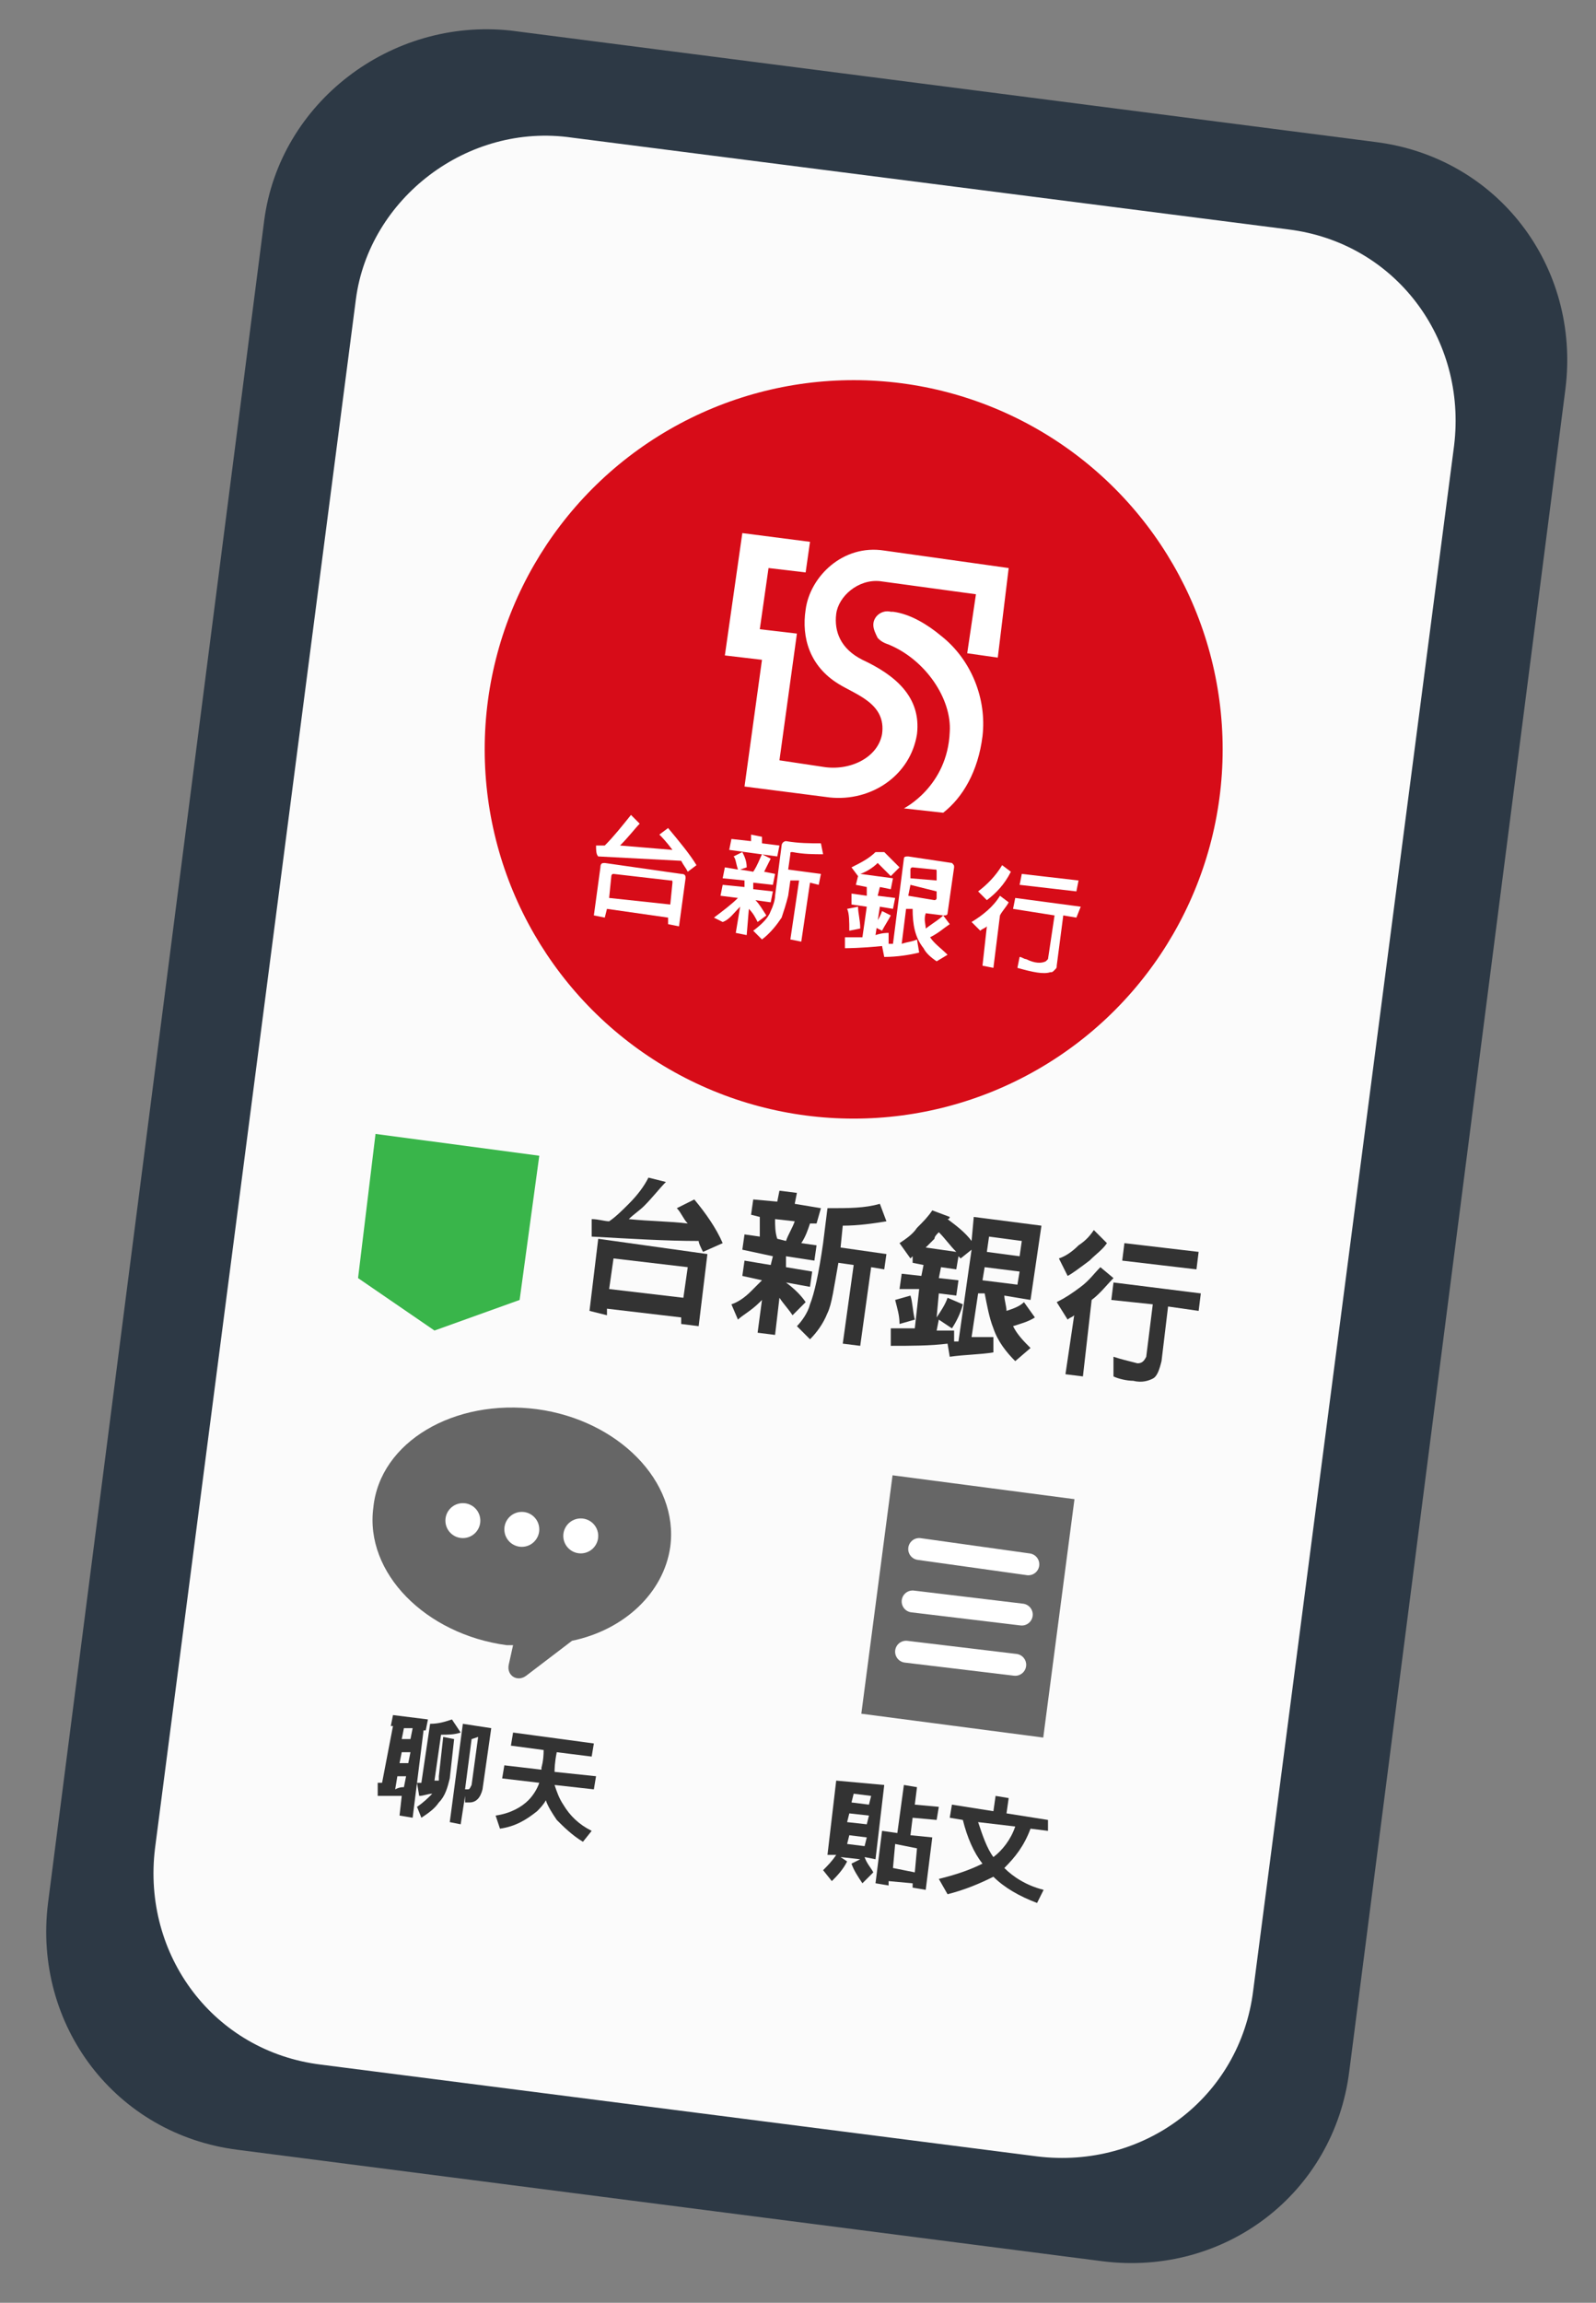 <?xml version="1.0" encoding="utf-8"?>
<!-- Generator: Adobe Illustrator 27.7.0, SVG Export Plug-In . SVG Version: 6.00 Build 0)  -->
<svg version="1.1" id="圖層_1" xmlns="http://www.w3.org/2000/svg" xmlns:xlink="http://www.w3.org/1999/xlink" x="0px" y="0px"
	 viewBox="0 0 73.1 105.4" style="enable-background:new 0 0 73.1 105.4;" xml:space="preserve">
<rect x="0" y="0" width="73.1" height="105.4" fill="#808080" stroke="none"/>
<style type="text/css">
	.st0{fill:#2D3945;}
	.st1{fill:#FBFBFB;}
	.st2{fill:#D70C18;}
	.st3{fill:#FFFFFF;}
	.st4{fill:#39B54A;}
	.st5{fill:#333333;}
	.st6{fill:#666666;}
	.st7{fill:none;stroke:#FFFFFF;stroke-width:1.003;stroke-linecap:round;stroke-linejoin:round;}
</style>
<path class="st0" d="M23.4,1.4L63,6.5c5.6,0.7,9.4,5.7,8.7,11.3l-9.9,77c-0.7,5.6-5.7,9.4-11.3,8.7l-39.6-5.1
	c-5.6-0.7-9.4-5.7-8.7-11.3l9.9-77C12.8,4.7,17.9,0.8,23.4,1.4z"/>
<path class="st1" d="M26.2,6.3L59,10.5c4.9,0.6,8.2,5,7.6,9.9l-9.2,70.7c-0.6,4.9-5,8.2-9.9,7.6l-32.8-4.2c-4.9-0.6-8.2-5-7.6-9.9
	l9.2-70.9C16.9,9.1,21.4,5.6,26.2,6.3z"/>
<g>
	<g>
		<circle class="st2" cx="39.1" cy="34.3" r="16.9"/>
		<g>
			<g>
				<path class="st3" d="M27.9,41.1l0.1-1c0,0,0-0.1,0.1-0.1l2.6,0.3c0.1,0,0.1,0,0.1,0.1l-0.1,1L27.9,41.1z M31.2,39.4
					c0.1,0.2,0.2,0.3,0.3,0.5l0.4-0.3c-0.3-0.5-0.8-1.1-1.3-1.7l-0.4,0.3c0.1,0.1,0.3,0.3,0.6,0.7l-2.4-0.2c0.4-0.4,0.7-0.8,0.9-1
					l-0.4-0.4c-0.4,0.5-0.8,1-1.2,1.4l-0.4,0c0,0.2,0,0.4,0.1,0.5L31.2,39.4z M27.8,41.6l2.8,0.4l0,0.3l0.5,0.1l0.3-2.2
					c0-0.1,0-0.2-0.2-0.2l-3.5-0.5c-0.1,0-0.2,0-0.2,0.2l-0.3,2.2l0.5,0.1L27.8,41.6z"/>
				<path class="st3" d="M34.4,38.2l0.5,0.1l0,0.3l0.8,0.1l-0.1,0.5l-2.2-0.3l0.1-0.5l0.9,0.1L34.4,38.2z M34.2,42.8l-0.5-0.1
					l0.2-1.2c-0.3,0.3-0.5,0.6-0.8,0.7L32.7,42c0.4-0.3,0.8-0.6,1.1-0.9L33,41l0.1-0.5l1,0.1l0-0.3l-1-0.1l0.1-0.5l0.6,0.1
					c-0.1-0.3-0.1-0.5-0.2-0.6L34,39c0.1,0.2,0.2,0.4,0.2,0.7l-0.3,0.1l0.6,0.1c0.2-0.3,0.3-0.6,0.4-0.8l0.4,0.2
					c-0.1,0.2-0.2,0.4-0.3,0.6l0.5,0.1l-0.1,0.5l-0.9-0.1l0,0.3l0.9,0.1l-0.1,0.5l-0.7-0.1c0.2,0.2,0.3,0.4,0.5,0.7l-0.4,0.3
					c-0.1-0.2-0.2-0.4-0.4-0.6L34.2,42.8z M36.2,40.3L36.1,41c-0.1,0.4-0.2,0.7-0.3,1c-0.2,0.3-0.5,0.7-0.9,1l-0.4-0.4
					c0.4-0.3,0.7-0.6,0.8-0.9c0.1-0.2,0.2-0.5,0.2-0.7l0.3-2.3c0-0.1,0.1-0.2,0.2-0.2c0.6,0.1,1.1,0.1,1.6,0.1l0.1,0.5
					c-0.4,0-0.9,0-1.4-0.1c-0.1,0-0.1,0-0.1,0.1l-0.1,0.7l1.5,0.2l-0.1,0.5l-0.4-0.1l-0.4,2.7l-0.5-0.1l0.4-2.7L36.2,40.3z"/>
				<path class="st3" d="M42.9,40.8l0,0.3c0,0.1-0.1,0.1-0.1,0.1l-1.2-0.2l0.1-0.5L42.9,40.8z M38.8,41.6c0.1,0.2,0.1,0.6,0.1,1
					l0.5-0.1c0-0.4-0.1-0.7-0.1-1L38.8,41.6z M40.4,41.7c-0.1,0.3-0.3,0.6-0.4,0.7l0.4,0.2c0.1-0.2,0.3-0.5,0.4-0.7L40.4,41.7z
					 M39.5,42.9c-0.3,0-0.5,0-0.8,0l0,0.5c0.1,0,0.7,0,1.7-0.1l0.1,0.5c0.6,0,1.2-0.1,1.6-0.2L42,43c-0.2,0.1-0.4,0.1-0.7,0.2
					l0.2-1.6l0.3,0c0,0.7,0.1,1.3,0.5,1.8c0.1,0.2,0.3,0.4,0.6,0.6l0.5-0.3c-0.3-0.3-0.6-0.5-0.8-0.8c0.4-0.2,0.6-0.4,0.9-0.6
					l-0.3-0.4c-0.2,0.2-0.4,0.3-0.8,0.6c0-0.2-0.1-0.4,0-0.7l0.8,0.1c0.1,0,0.2,0,0.2-0.1l0.3-2.1c0-0.1,0-0.1-0.1-0.2l-2-0.3
					c-0.1,0-0.2,0-0.2,0.1l-0.5,3.9c-0.1,0-0.2,0-0.3,0c0,0,0.1,0,0.1,0l0-0.5c-0.1,0-0.3,0-0.6,0.1l0.2-1.3l0.6,0.1l0.1-0.5
					L40.2,41l0.1-0.4l0.5,0.1l0.1-0.5L39.4,40c0.3-0.1,0.6-0.3,0.8-0.5l0.6,0.6l0.4-0.4L40.5,39l-0.4,0c-0.3,0.3-0.7,0.5-1.1,0.7
					l0.3,0.4c0,0,0,0,0,0l-0.1,0.4l0.5,0.1L39.7,41L39,40.9L39,41.4l0.7,0.1L39.5,42.9z M41.7,40.2l0-0.4c0-0.1,0.1-0.1,0.1-0.1
					l1,0.1c0.1,0,0.1,0,0.1,0.1l0,0.4L41.7,40.2z"/>
				<path class="st3" d="M46.3,39.9c-0.3,0.6-0.7,1-1.1,1.3l-0.4-0.4c0.4-0.3,0.8-0.7,1.1-1.2L46.3,39.9z M44.9,42.6l-0.4-0.4
					c0.5-0.3,1-0.7,1.3-1.2l0.4,0.3c-0.1,0.2-0.3,0.4-0.4,0.6l-0.3,2.4L45,44.2l0.2-1.8C45.1,42.5,45,42.5,44.9,42.6z M49.4,40.3
					l-0.1,0.5l-2.6-0.3l0.1-0.5L49.4,40.3z M46.4,41.6l0.1-0.5l3,0.4L49.3,42l-0.6-0.1l-0.3,2.3c0,0.1,0,0.1-0.1,0.2
					c-0.1,0.1-0.1,0.1-0.2,0.1c-0.3,0.1-0.8,0-1.5-0.2l0.1-0.5c0.1,0,0.2,0.1,0.3,0.1c0.4,0.2,0.7,0.2,0.9,0.1c0,0,0.1-0.1,0.1-0.1
					l0.3-2L46.4,41.6z"/>
			</g>
			<g>
				<path class="st3" d="M40.5,25.2c-1.9-0.3-3.4,1.2-3.6,2.7c-0.2,1.3,0.2,2.6,1.5,3.4c0.8,0.5,2.2,0.9,2,2.3
					c-0.2,1.1-1.5,1.7-2.7,1.5l-2-0.3l0.8-5.8l-1.7-0.2l0.4-2.8l1.7,0.2l0.2-1.4L34,24.4L33.2,30l1.7,0.2L34.1,36l3.9,0.5
					c1.9,0.2,3.7-1,4-2.9c0.2-1.7-1-2.7-2.5-3.4c-1-0.5-1.3-1.3-1.2-2.1c0.1-0.8,1-1.6,2-1.5l4.4,0.6l-0.4,2.7l1.4,0.2l0.5-4.1
					L40.5,25.2z"/>
				<path class="st3" d="M43.1,29.1c-0.6-0.5-1.4-1-2.2-1.1c0,0,0,0,0,0c0,0-0.1,0-0.1,0c-0.4-0.1-0.8,0.2-0.8,0.6
					c0,0.2,0.1,0.4,0.2,0.6l0,0c0.1,0.1,0.2,0.2,0.5,0.3c1.7,0.7,2.9,2.5,2.8,4C43.4,36,41.4,37,41.4,37l1.8,0.2
					c0.9-0.7,1.6-1.9,1.8-3.5C45.2,32,44.5,30.2,43.1,29.1z"/>
			</g>
		</g>
	</g>
	<g>
		<polygon class="st4" points="23.8,59.5 19.9,60.9 16.4,58.5 17.2,51.9 24.7,52.9 		"/>
	</g>
	<g>
		<path class="st5" d="M32,60.7l-0.8-0.1l0-0.3l-3.4-0.4l0,0.3L27,60l0.4-3.3l5,0.7L32,60.7z M30.5,54.1c-0.3,0.3-0.6,0.7-1,1.1
			c-0.2,0.2-0.5,0.4-0.7,0.6c1,0.1,1.9,0.1,2.7,0.2c-0.2-0.2-0.3-0.5-0.5-0.7l0.8-0.4c0.5,0.6,1,1.3,1.3,2l-0.9,0.4
			c-0.1-0.2-0.2-0.4-0.2-0.5c-1.5,0-3.1-0.1-4.9-0.2l0-0.8c0.3,0,0.6,0.1,0.8,0.1c0.3-0.2,0.6-0.5,0.9-0.8c0.4-0.4,0.7-0.8,0.9-1.2
			L30.5,54.1z M31.3,59.4l0.2-1.4l-3.4-0.4L27.9,59L31.3,59.4z"/>
		<path class="st5" d="M36.5,54.6l-0.1,0.5l1.2,0.2L37.4,56l-0.3,0c-0.1,0.3-0.2,0.6-0.4,0.9l0.7,0.1l-0.1,0.7L36,57.5L36,58
			l1.2,0.2l-0.1,0.7L36,58.7c0.4,0.3,0.7,0.6,0.9,0.9l-0.6,0.6c-0.2-0.3-0.4-0.5-0.6-0.8l-0.2,1.7l-0.8-0.1l0.2-1.5
			c0,0-0.1,0.1-0.1,0.1c-0.4,0.4-0.8,0.6-1,0.8l-0.3-0.7c0.3-0.1,0.6-0.3,0.9-0.6c0.2-0.2,0.3-0.3,0.5-0.5L34,58.4l0.1-0.7l1.2,0.2
			l0.1-0.4L34,57.2l0.1-0.7l0.7,0.1c0-0.3,0-0.6,0-0.9l-0.4-0.1l0.1-0.7l1.1,0.1l0.1-0.5L36.5,54.6z M36,56.8
			c0.1-0.3,0.3-0.6,0.4-0.9l-0.9-0.1c0,0.3,0,0.6,0.1,0.9L36,56.8z M40.6,55.9c-0.6,0.1-1.3,0.2-2,0.2l-0.1,1l2.1,0.3l-0.1,0.7
			L39.9,58l-0.5,3.6l-0.8-0.1l0.5-3.6l-0.7-0.1c-0.2,1.1-0.3,1.9-0.5,2.3c-0.2,0.5-0.5,0.9-0.8,1.2l-0.6-0.6c0.2-0.2,0.5-0.6,0.6-1
			c0.2-0.5,0.4-1.4,0.6-2.8l0.2-1.6c1,0,1.7,0,2.4-0.2L40.6,55.9z"/>
		<path class="st5" d="M43.5,55.7c0,0.1-0.1,0.1-0.1,0.1c0.4,0.3,0.8,0.6,1.1,1l0.1-1.1l3.1,0.4l-0.5,3.4l-1.2-0.2
			c0,0.2,0.1,0.5,0.1,0.7c0.3-0.1,0.6-0.2,0.8-0.4l0.5,0.7c-0.3,0.2-0.7,0.3-1,0.4c0.2,0.4,0.5,0.7,0.8,1l-0.7,0.6
			c-0.4-0.4-0.8-0.9-1-1.5c-0.2-0.5-0.3-1.1-0.4-1.6l-0.3,0l-0.3,2c0.3,0,0.7,0,1,0l0,0.7c-0.6,0.1-1.3,0.1-2,0.2l-0.1-0.6
			c-0.8,0.1-1.7,0.1-2.6,0.1l0-0.8c0.4,0,0.7,0,1.1,0l0.2-1.8L41.2,59l0.1-0.7l0.9,0.1l0.1-0.5l-0.5-0.1l0-0.3c0,0-0.1,0.1-0.1,0.1
			l-0.5-0.7c0.3-0.2,0.6-0.4,0.8-0.7c0.3-0.3,0.5-0.5,0.7-0.8L43.5,55.7z M41.9,60.4l-0.7,0.2c0-0.4-0.1-0.7-0.2-1.1l0.7-0.2
			C41.8,59.6,41.8,60,41.9,60.4z M43.8,57.3c-0.3-0.3-0.5-0.6-0.8-0.9c-0.1,0.1-0.2,0.2-0.2,0.3c-0.1,0.1-0.3,0.3-0.4,0.4L43.8,57.3
			z M43.9,61.4l0.6-4.2L44,57.6c0,0-0.1-0.1-0.1-0.1l-0.1,0.6L43.1,58L43,58.5l0.9,0.1l-0.1,0.7L43,59.2l-0.1,1.1
			c0.2-0.3,0.4-0.6,0.5-0.9l0.7,0.3c-0.1,0.4-0.3,0.8-0.5,1.1l-0.6-0.4l-0.1,0.5c0.3,0,0.6,0,0.8,0l0,0.5
			C43.7,61.4,43.8,61.4,43.9,61.4z M46.6,58.8l0.1-0.6L45.1,58l-0.1,0.6L46.6,58.8z M46.7,57.5l0.1-0.7l-1.5-0.2l-0.1,0.7L46.7,57.5
			z"/>
		<path class="st5" d="M51,58.5c-0.3,0.3-0.6,0.7-1,1L49.6,63l-0.8-0.1l0.4-2.7c-0.1,0.1-0.2,0.1-0.3,0.2l-0.5-0.8
			c0.4-0.2,0.7-0.4,1.1-0.7c0.4-0.3,0.6-0.6,0.9-0.9L51,58.5z M50.7,56.9c-0.2,0.3-0.5,0.5-0.8,0.8c-0.4,0.3-0.8,0.6-1,0.7l-0.4-0.8
			c0.3-0.1,0.6-0.3,0.9-0.6c0.3-0.2,0.5-0.4,0.7-0.7L50.7,56.9z M55,59.2L54.9,60l-1.4-0.2l-0.3,2.5c-0.1,0.4-0.2,0.7-0.4,0.8
			c-0.2,0.1-0.5,0.2-0.9,0.1c-0.3,0-0.7-0.1-0.9-0.2l0-0.9c0.3,0.1,0.7,0.2,1.1,0.3c0.2,0,0.3-0.1,0.4-0.3l0.3-2.4l-1.9-0.2l0.1-0.8
			L55,59.2z M54.9,57.3l-0.1,0.8l-3.4-0.4l0.1-0.8L54.9,57.3z"/>
	</g>
	<g>
		<path class="st5" d="M19.6,78.7l-0.1,0.5l-0.1,0l-0.5,4l-0.6-0.1l0.1-0.9c-0.3,0-0.7,0-1.1,0l0-0.6c0.1,0,0.1,0,0.2,0L18,79
			l-0.1,0l0.1-0.5L19.6,78.7z M18.5,81.8l0.1-0.5l-0.4,0l-0.1,0.6C18.3,81.8,18.4,81.8,18.5,81.8z M18.7,80.7l0.1-0.5l-0.4,0
			l-0.1,0.5L18.7,80.7z M18.8,79.6l0.1-0.5l-0.4,0l-0.1,0.5L18.8,79.6z M21.1,79.3c-0.3,0.1-0.6,0.1-0.9,0.1l-0.3,2.1
			c0.1,0,0.1,0,0.2,0c0-0.1,0-0.1,0-0.2l0.2-1.8l0.5,0.1l-0.2,1.8c-0.1,0.4-0.2,0.8-0.5,1.1c-0.2,0.3-0.5,0.5-0.8,0.7l-0.2-0.5
			c0.3-0.2,0.5-0.4,0.7-0.6c-0.2,0-0.4,0.1-0.6,0.1l-0.1-0.6c0.1,0,0.1,0,0.2,0l0.4-2.7c0.4,0,0.7-0.1,1-0.2L21.1,79.3z M21.1,83.5
			l-0.5-0.1l0.6-4.5l1.3,0.2l-0.4,2.8c-0.1,0.4-0.3,0.6-0.6,0.6c-0.1,0-0.1,0-0.2,0l0-0.3L21.1,83.5z M21.6,79.6l-0.3,2.3
			c0,0,0.1,0,0.1,0c0.1,0,0.1,0,0.2-0.2l0.3-2.2L21.6,79.6z"/>
		<path class="st5" d="M27.2,79.8l-0.1,0.6l-1.6-0.2c-0.1,0.5-0.1,0.8-0.1,0.9l1.9,0.2l-0.1,0.6l-1.8-0.2c0.1,0.3,0.2,0.6,0.4,0.9
			c0.3,0.5,0.7,0.9,1.3,1.2l-0.4,0.5c-0.5-0.3-0.9-0.7-1.2-1c-0.2-0.3-0.4-0.6-0.5-0.9c-0.1,0.2-0.3,0.4-0.4,0.5
			c-0.5,0.4-1,0.7-1.7,0.8l-0.2-0.6c0.7-0.1,1.2-0.4,1.5-0.7c0.2-0.2,0.4-0.5,0.5-0.8L23,81.4l0.1-0.6l1.7,0.2c0,0,0-0.1,0-0.1
			c0,0,0.1-0.3,0.1-0.8l-1.5-0.2l0.1-0.6L27.2,79.8z"/>
	</g>
	<g>
		<path class="st5" d="M40.5,81.7l-0.4,3.4L39.6,85c0.1,0.3,0.3,0.5,0.4,0.7l-0.5,0.5c-0.2-0.3-0.4-0.6-0.5-0.9l0.4-0.2l-0.9-0.1
			l0.3,0.2c-0.2,0.4-0.5,0.7-0.7,0.9l-0.4-0.5c0.2-0.2,0.4-0.4,0.6-0.7l-0.4,0l0.4-3.4L40.5,81.7z M39.6,84.5l0.1-0.4l-0.8-0.1
			l-0.1,0.4L39.6,84.5z M39.7,83.5l0.1-0.4L38.9,83l-0.1,0.4L39.7,83.5z M39.8,82.6l0.1-0.4l-0.8-0.1L39,82.5L39.8,82.6z M42,81.8
			l-0.1,0.8l1.1,0.1l-0.1,0.6l-1.1-0.1L41.7,84l1,0.1l-0.3,2.4l-0.6-0.1l0-0.2l-1.1-0.1l0,0.2l-0.6-0.1l0.3-2.4l0.7,0.1l0.3-2.2
			L42,81.8z M41.9,85.7l0.1-1.1L41,84.4l-0.1,1.1L41.9,85.7z"/>
		<path class="st5" d="M46.2,82.3L46.1,83l1.9,0.3L48,83.8l-0.8-0.1c-0.3,0.8-0.7,1.3-1.2,1.8c0.4,0.4,1,0.8,1.8,1l-0.3,0.6
			c-0.8-0.3-1.5-0.7-2-1.2c-0.6,0.3-1.3,0.6-2.1,0.8L43,86c0.8-0.2,1.4-0.4,2-0.7c-0.4-0.5-0.7-1.2-0.9-2l-0.6-0.1l0.1-0.6l1.9,0.3
			l0.1-0.7L46.2,82.3z M45.5,85c0.4-0.3,0.8-0.8,1-1.4l-1.7-0.2C45,84,45.2,84.6,45.5,85z"/>
	</g>
	<rect x="40.1" y="68" transform="matrix(0.992 0.13 -0.13 0.992 9.941 -5.143)" class="st6" width="8.4" height="11"/>
	<g>
		<line class="st7" x1="42.1" y1="70.9" x2="47.1" y2="71.6"/>
		<line class="st7" x1="41.8" y1="73.3" x2="46.8" y2="73.9"/>
		<line class="st7" x1="41.5" y1="75.6" x2="46.5" y2="76.2"/>
	</g>
	<path class="st6" d="M30.7,70.8c0.4-3-2.4-5.8-6.1-6.3C20.8,64,17.4,66,17.1,69c-0.4,3,2.4,5.8,6.1,6.3c0.1,0,0.2,0,0.3,0l-0.2,0.9
		c-0.1,0.5,0.4,0.8,0.8,0.5l2.1-1.6C28.6,74.6,30.4,72.9,30.7,70.8z"/>
	<g>
		<circle class="st3" cx="21.2" cy="69.6" r="0.8"/>
		<circle class="st3" cx="23.9" cy="70" r="0.8"/>
		<circle class="st3" cx="26.6" cy="70.3" r="0.8"/>
	</g>
</g>
</svg>

